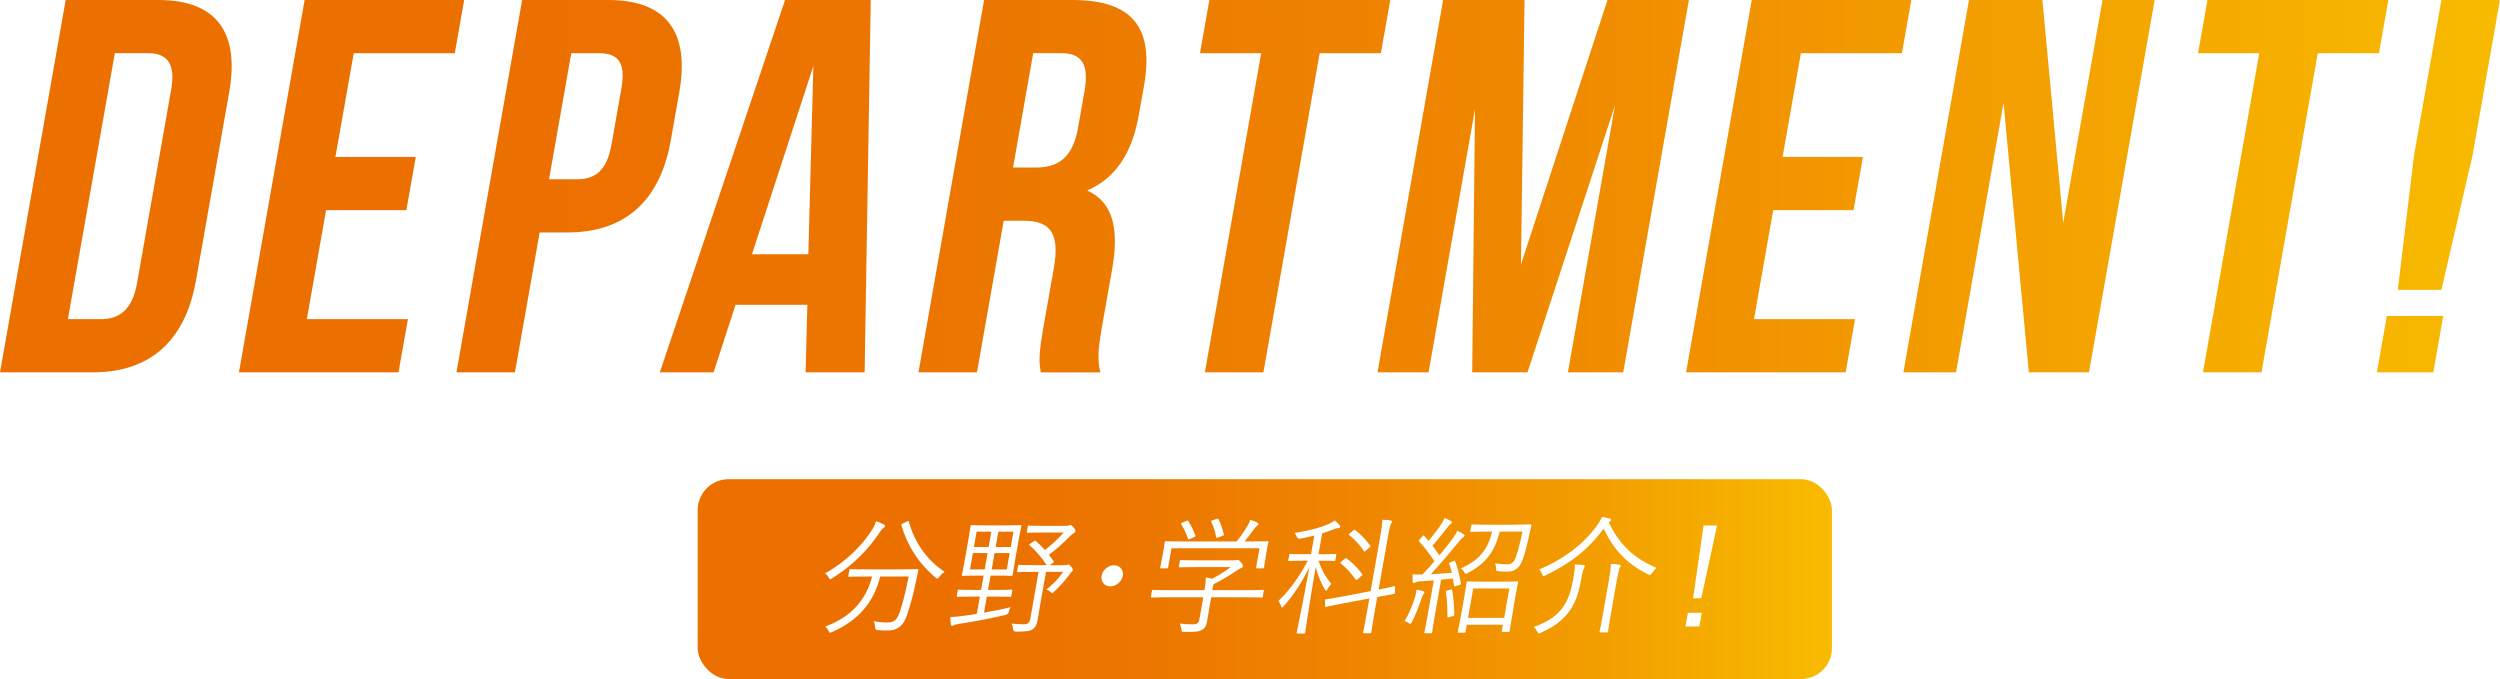 <?xml version="1.0" encoding="UTF-8"?><svg id="_レイヤー_2" xmlns="http://www.w3.org/2000/svg" xmlns:xlink="http://www.w3.org/1999/xlink" viewBox="0 0 462.86 125.72"><defs><style>.cls-1{fill:none;}.cls-2{fill:url(#_名称未設定グラデーション_304);}.cls-3{fill:#fff;}.cls-4{fill:url(#_名称未設定グラデーション_304-2);}.cls-5{filter:url(#drop-shadow-2);}.cls-6{filter:url(#drop-shadow-1);}</style><filter id="drop-shadow-1" filterUnits="userSpaceOnUse"><feOffset dx="0" dy="0"/><feGaussianBlur result="blur" stdDeviation="5"/><feFlood flood-color="#dd9300" flood-opacity=".4"/><feComposite in2="blur" operator="in"/><feComposite in="SourceGraphic"/></filter><linearGradient id="_名称未設定グラデーション_304" x1="462.86" y1="34.47" x2="0" y2="34.47" gradientUnits="userSpaceOnUse"><stop offset="0" stop-color="#f8bb00"/><stop offset=".19" stop-color="#f3a000"/><stop offset=".42" stop-color="#ef8500"/><stop offset=".63" stop-color="#ec7500"/><stop offset=".79" stop-color="#ec7000"/></linearGradient><filter id="drop-shadow-2" filterUnits="userSpaceOnUse"><feOffset dx="0" dy="0"/><feGaussianBlur result="blur-2" stdDeviation="5.73"/><feFlood flood-color="#dd9300" flood-opacity=".4"/><feComposite in2="blur-2" operator="in"/><feComposite in="SourceGraphic"/></filter><linearGradient id="_名称未設定グラデーション_304-2" x1="339.17" y1="107.22" x2="129.17" y2="107.22" xlink:href="#_名称未設定グラデーション_304"/></defs><g id="_レイヤー_1-2"><g><g class="cls-6"><g><g><path class="cls-2" d="M12.16,0H29.29c10.83,0,15.09,6.01,13.15,17.04l-6.15,34.86c-1.95,11.03-8.32,17.04-19.15,17.04H0L12.16,0Zm9.1,9.85L12.57,59.09h6.11c3.45,0,5.83-1.77,6.7-6.7l6.32-35.85c.87-4.92-.89-6.7-4.33-6.7h-6.11Z"/><path class="cls-2" d="M62.11,29.05h14.87l-1.74,9.85h-14.87l-3.56,20.19h18.71l-1.74,9.85h-29.54L56.4,0h29.54l-1.74,9.85h-18.71l-3.39,19.21Z"/><path class="cls-2" d="M125.77,17.04l-1.58,8.96c-1.95,11.03-8.32,17.04-19.16,17.04h-5.12l-4.57,25.9h-10.83L96.67,0h15.95c10.83,0,15.09,6.01,13.15,17.04Zm-20-7.19l-4.12,23.34h5.12c3.45,0,5.6-1.58,6.46-6.5l1.82-10.34c.87-4.92-.73-6.5-4.17-6.5h-5.12Z"/><path class="cls-2" d="M160.08,68.94h-10.93l.33-12.51h-13.29l-4.08,12.51h-9.95L145.35,0h15.86l-1.13,68.94Zm-20.86-21.86h10.44l.93-34.86-11.37,34.86Z"/><path class="cls-2" d="M192.69,68.94c-.28-1.77-.48-2.86,.51-8.47l1.91-10.83c1.13-6.4-.62-8.77-5.54-8.77h-3.74l-4.95,28.07h-10.83L182.2,0h16.35c11.23,0,15.13,5.22,13.26,15.86l-.96,5.42c-1.25,7.09-4.33,11.72-9.56,13.99,5.02,2.27,5.87,7.49,4.6,14.67l-1.88,10.64c-.59,3.35-.93,5.81-.29,8.37h-11.03Zm-1.4-59.09l-3.73,21.17h4.23c4.04,0,6.81-1.77,7.79-7.29l1.2-6.8c.87-4.92-.42-7.09-4.27-7.09h-5.22Z"/><path class="cls-2" d="M223.92,0h33.48l-1.74,9.85h-11.33l-10.42,59.09h-10.83l10.42-59.09h-11.33l1.74-9.85Z"/><path class="cls-2" d="M281.6,48.95L297.62,0h15.07l-12.16,68.94h-10.24l8.72-49.44-16.2,49.44h-10.24l.52-48.75-8.6,48.75h-9.45L267.19,0h15.07l-.66,48.95Z"/><path class="cls-2" d="M330.04,29.05h14.87l-1.74,9.85h-14.87l-3.56,20.19h18.71l-1.74,9.85h-29.54L324.33,0h29.54l-1.74,9.85h-18.71l-3.39,19.21Z"/><path class="cls-2" d="M370.95,19.01l-8.8,49.93h-9.75L364.55,0h13.59l3.85,41.27L389.27,0h9.65l-12.16,68.94h-11.13l-4.69-49.93Z"/><path class="cls-2" d="M408.71,0h33.48l-1.74,9.85h-11.33l-10.42,59.09h-10.83l10.42-59.09h-11.33l1.74-9.85Z"/><path class="cls-2" d="M452.35,58.5l-1.84,10.44h-10.44l1.84-10.44h10.44Zm-8.41-4.83l3.01-24.92,5.07-28.76h10.83l-5.07,28.76-5.77,24.92h-8.08Z"/></g><g><path class="cls-1" d="M12.16,0H29.29c10.83,0,15.09,6.01,13.15,17.04l-6.15,34.86c-1.95,11.03-8.32,17.04-19.15,17.04H0L12.16,0Zm9.1,9.85L12.57,59.09h6.11c3.45,0,5.83-1.77,6.7-6.7l6.32-35.85c.87-4.92-.89-6.7-4.33-6.7h-6.11Z"/><path class="cls-1" d="M62.11,29.05h14.87l-1.74,9.85h-14.87l-3.56,20.19h18.71l-1.74,9.85h-29.54L56.4,0h29.54l-1.74,9.85h-18.71l-3.39,19.21Z"/><path class="cls-1" d="M125.77,17.04l-1.58,8.96c-1.95,11.03-8.32,17.04-19.16,17.04h-5.12l-4.57,25.9h-10.83L96.67,0h15.95c10.83,0,15.09,6.01,13.15,17.04Zm-20-7.19l-4.12,23.34h5.12c3.45,0,5.6-1.58,6.46-6.5l1.82-10.34c.87-4.92-.73-6.5-4.17-6.5h-5.12Z"/><path class="cls-1" d="M160.08,68.94h-10.93l.33-12.51h-13.29l-4.08,12.51h-9.95L145.35,0h15.86l-1.13,68.94Zm-20.86-21.86h10.44l.93-34.86-11.37,34.86Z"/><path class="cls-1" d="M192.69,68.94c-.28-1.77-.48-2.86,.51-8.47l1.91-10.83c1.13-6.4-.62-8.77-5.54-8.77h-3.74l-4.95,28.07h-10.83L182.2,0h16.35c11.23,0,15.13,5.22,13.26,15.86l-.96,5.42c-1.25,7.09-4.33,11.72-9.56,13.99,5.02,2.27,5.87,7.49,4.6,14.67l-1.88,10.64c-.59,3.35-.93,5.81-.29,8.37h-11.03Zm-1.4-59.09l-3.73,21.17h4.23c4.04,0,6.81-1.77,7.79-7.29l1.2-6.8c.87-4.92-.42-7.09-4.27-7.09h-5.22Z"/><path class="cls-1" d="M223.92,0h33.48l-1.74,9.85h-11.33l-10.42,59.09h-10.83l10.42-59.09h-11.33l1.74-9.85Z"/><path class="cls-1" d="M281.6,48.95L297.62,0h15.07l-12.16,68.94h-10.24l8.72-49.44-16.2,49.44h-10.24l.52-48.75-8.6,48.75h-9.45L267.19,0h15.07l-.66,48.95Z"/><path class="cls-1" d="M330.04,29.05h14.87l-1.74,9.85h-14.87l-3.56,20.19h18.71l-1.74,9.85h-29.54L324.33,0h29.54l-1.74,9.85h-18.71l-3.39,19.21Z"/><path class="cls-1" d="M370.95,19.01l-8.8,49.93h-9.75L364.55,0h13.59l3.85,41.27L389.27,0h9.65l-12.16,68.94h-11.13l-4.69-49.93Z"/><path class="cls-1" d="M408.71,0h33.48l-1.74,9.85h-11.33l-10.42,59.09h-10.83l10.42-59.09h-11.33l1.74-9.85Z"/><path class="cls-1" d="M452.35,58.5l-1.84,10.44h-10.44l1.84-10.44h10.44Zm-8.41-4.83l3.01-24.92,5.07-28.76h10.83l-5.07,28.76-5.77,24.92h-8.08Z"/></g><g><path class="cls-1" d="M12.16,0H29.29c10.83,0,15.09,6.01,13.15,17.04l-6.15,34.86c-1.95,11.03-8.32,17.04-19.15,17.04H0L12.16,0Zm9.1,9.85L12.57,59.09h6.11c3.45,0,5.83-1.77,6.7-6.7l6.32-35.85c.87-4.92-.89-6.7-4.33-6.7h-6.11Z"/><path class="cls-1" d="M62.11,29.05h14.87l-1.74,9.85h-14.87l-3.56,20.19h18.71l-1.74,9.85h-29.54L56.4,0h29.54l-1.74,9.85h-18.71l-3.39,19.21Z"/><path class="cls-1" d="M125.77,17.04l-1.58,8.96c-1.95,11.03-8.32,17.04-19.16,17.04h-5.12l-4.57,25.9h-10.83L96.67,0h15.95c10.83,0,15.09,6.01,13.15,17.04Zm-20-7.19l-4.12,23.34h5.12c3.45,0,5.6-1.58,6.46-6.5l1.82-10.34c.87-4.92-.73-6.5-4.17-6.5h-5.12Z"/><path class="cls-1" d="M160.08,68.94h-10.93l.33-12.51h-13.29l-4.08,12.51h-9.95L145.35,0h15.86l-1.13,68.94Zm-20.86-21.86h10.44l.93-34.86-11.37,34.86Z"/><path class="cls-1" d="M192.69,68.94c-.28-1.77-.48-2.86,.51-8.47l1.91-10.83c1.13-6.4-.62-8.77-5.54-8.77h-3.74l-4.95,28.07h-10.83L182.2,0h16.35c11.23,0,15.13,5.22,13.26,15.86l-.96,5.42c-1.25,7.09-4.33,11.72-9.56,13.99,5.02,2.27,5.87,7.49,4.6,14.67l-1.88,10.64c-.59,3.35-.93,5.81-.29,8.37h-11.03Zm-1.4-59.09l-3.73,21.17h4.23c4.04,0,6.81-1.77,7.79-7.29l1.2-6.8c.87-4.92-.42-7.09-4.27-7.09h-5.22Z"/><path class="cls-1" d="M223.92,0h33.48l-1.74,9.85h-11.33l-10.42,59.09h-10.83l10.42-59.09h-11.33l1.74-9.85Z"/><path class="cls-1" d="M281.6,48.95L297.62,0h15.07l-12.16,68.94h-10.24l8.72-49.44-16.2,49.44h-10.24l.52-48.75-8.6,48.75h-9.45L267.19,0h15.07l-.66,48.95Z"/><path class="cls-1" d="M330.04,29.05h14.87l-1.74,9.85h-14.87l-3.56,20.19h18.71l-1.74,9.85h-29.54L324.33,0h29.54l-1.74,9.85h-18.71l-3.39,19.21Z"/><path class="cls-1" d="M370.95,19.01l-8.8,49.93h-9.75L364.55,0h13.59l3.85,41.27L389.27,0h9.65l-12.16,68.94h-11.13l-4.69-49.93Z"/><path class="cls-1" d="M408.71,0h33.48l-1.74,9.85h-11.33l-10.42,59.09h-10.83l10.42-59.09h-11.33l1.74-9.85Z"/><path class="cls-1" d="M452.35,58.5l-1.84,10.44h-10.44l1.84-10.44h10.44Zm-8.41-4.83l3.01-24.92,5.07-28.76h10.83l-5.07,28.76-5.77,24.92h-8.08Z"/></g></g></g><g class="cls-5"><g><rect class="cls-4" x="129.17" y="88.72" width="210" height="37" rx="5.73" ry="5.73"/><rect class="cls-1" x="129.17" y="88.72" width="210" height="37" rx="5.73" ry="5.73"/></g></g><g><path class="cls-3" d="M163.63,97.7c-.19,.14-.38,.28-.52,.52-2.6,3.9-5.27,6.43-9,8.82-.21,.14-.32,.21-.39,.21-.09,0-.17-.09-.28-.31-.18-.33-.44-.61-.69-.78,3.87-2.13,6.99-5.29,8.83-8.25,.3-.5,.47-.9,.62-1.39,.5,.14,1.07,.38,1.41,.57,.2,.09,.27,.21,.25,.35-.01,.07-.1,.17-.24,.26Zm3.01,7.71c2.32,0,3.08-.05,3.22-.05,.17,0,.2,.05,.17,.21-.18,.73-.31,1.51-.54,2.51-.38,1.89-.82,3.59-1.62,5.96-.56,1.58-1.49,2.69-3.5,2.69-.76,0-1.23,0-1.88-.07q-.47-.02-.47-.54c-.02-.45-.12-.83-.28-1.11,1.12,.19,1.78,.24,2.65,.24,1.11,0,1.7-.52,2.13-1.77,.57-1.63,1.13-3.71,1.71-6.74h-5.27c-1.2,4.92-4.25,8.27-8.93,10.28-.18,.07-.28,.12-.35,.12-.12,0-.17-.09-.29-.35-.13-.31-.37-.59-.62-.78,4.65-1.7,7.55-4.77,8.7-9.27h-1.06c-2.29,0-3.06,.05-3.18,.05-.17,0-.18-.02-.16-.19l.18-1.04c.03-.17,.06-.19,.22-.19,.12,0,.87,.05,3.16,.05h5.98Zm1.28-8.86c.31-.14,.33-.12,.37,.07,1.01,3.78,3.33,7.11,6.59,9.24-.32,.21-.69,.57-.99,.95-.18,.21-.27,.33-.34,.33s-.15-.07-.3-.19c-3.16-2.6-5.25-5.91-6.37-9.72-.06-.19,0-.19,.27-.31l.78-.38Z"/><path class="cls-3" d="M182.2,113.42c1.58-.26,3.22-.59,4.88-.99-.15,.31-.21,.52-.29,.83q-.13,.47-.62,.59c-2.54,.61-5.67,1.21-8.56,1.65-.56,.07-.86,.17-.99,.24-.16,.09-.24,.14-.36,.14s-.17-.09-.21-.28c-.07-.43-.1-.9-.12-1.35,.71-.02,1.36-.09,2.28-.21,.82-.09,1.72-.24,2.64-.38l.57-3.21h-1.28c-2.03,0-2.73,.05-2.84,.05-.17,0-.18-.02-.16-.19l.17-.95c.03-.17,.06-.19,.22-.19,.12,0,.8,.05,2.83,.05h1.28l.47-2.65h-1.11c-1.96,0-2.63,.05-2.75,.05-.17,0-.18-.02-.16-.19,.02-.12,.17-.71,.48-2.43l.73-4.16c.3-1.68,.36-2.32,.38-2.43,.03-.17,.06-.19,.22-.19,.12,0,.77,.05,2.73,.05h3.54c1.96,0,2.63-.05,2.75-.05,.19,0,.21,.02,.18,.19-.02,.12-.18,.76-.48,2.43l-.73,4.16c-.3,1.73-.36,2.32-.38,2.43-.03,.17-.06,.19-.25,.19-.12,0-.77-.05-2.73-.05h-1.13l-.47,2.65h1.49c2.03,0,2.7-.05,2.84-.05,.17,0,.18,.02,.16,.19l-.17,.95c-.03,.17-.06,.19-.22,.19-.14,0-.79-.05-2.83-.05h-1.49l-.53,2.98Zm.64-11.02h-2.72l-.53,3.03h2.72l.53-3.03Zm.7-3.97h-2.72l-.5,2.84h2.72l.5-2.84Zm3.39,3.97h-2.79l-.53,3.03h2.79l.53-3.03Zm.7-3.97h-2.79l-.5,2.84h2.79l.5-2.84Zm9.5,6.19c.21,0,.31-.02,.39-.05,.13-.05,.18-.07,.27-.07,.14,0,.25,.07,.54,.43,.25,.33,.34,.5,.31,.64-.02,.09-.08,.17-.21,.26-.11,.07-.24,.28-.45,.57-.9,1.21-1.75,2.15-2.82,3.14-.17,.17-.26,.26-.35,.26-.07,0-.15-.07-.29-.21-.25-.21-.5-.35-.77-.45,1.35-1.11,2.25-2.06,3.08-3.26h-3.17l-1.07,6.05c-.19,1.09-.35,2.1-.47,2.81-.17,.95-.42,1.42-.95,1.77-.58,.35-1.14,.43-3.1,.43q-.47,0-.51-.47c-.03-.38-.13-.73-.27-1.02,.72,.09,1.23,.12,2.15,.12,.85,0,1.16-.17,1.33-1.11l1.51-8.58h-.92c-2.1,0-2.77,.05-2.89,.05-.17,0-.19-.02-.16-.19l.17-.95c.03-.19,.06-.21,.23-.21,.12,0,.77,.05,2.88,.05h2.2c-.97-1.47-1.97-2.62-3.16-3.66-.14-.12-.11-.19,.16-.35l.59-.4c.21-.14,.27-.17,.39-.07,.59,.54,1.16,1.09,1.69,1.68,1.17-.9,2.36-1.99,3.48-3.24h-4.04c-1.92,0-2.51,.05-2.63,.05-.17,0-.19-.02-.16-.19l.17-.95c.03-.17,.06-.19,.22-.19,.12,0,.7,.05,2.62,.05h4.3c.28,0,.41-.05,.51-.09,.13-.05,.2-.07,.29-.07,.12,0,.24,.09,.54,.45,.33,.4,.37,.57,.34,.73-.02,.12-.14,.24-.27,.31-.26,.17-.46,.31-.94,.78-1.13,1.18-2.22,2.15-3.7,3.26,.29,.38,.6,.76,.88,1.16,.1,.12,.06,.19-.16,.35l-.59,.4h2.81Z"/><path class="cls-3" d="M207.88,106.61c-.19,1.06-1.22,1.96-2.31,1.96s-1.8-.9-1.62-1.96c.19-1.09,1.24-1.96,2.31-1.96s1.81,.87,1.61,1.96Z"/><path class="cls-3" d="M233.82,110.44c-.03,.17-.06,.19-.22,.19-.12,0-.84-.05-3.06-.05h-6.29l-.43,2.46c-.09,.5-.24,1.47-.34,2.03-.15,.83-.38,1.21-.91,1.54-.55,.31-1.16,.43-3.35,.38-.45,0-.45,.02-.49-.45-.06-.35-.14-.8-.3-1.09,.81,.09,1.46,.14,2.43,.14,.69,0,1.07-.17,1.2-.92l.72-4.09h-6.45c-2.22,0-2.96,.05-3.08,.05-.17,0-.18-.02-.16-.19l.18-1.04c.03-.17,.06-.19,.22-.19,.12,0,.84,.05,3.06,.05h6.45c.18-1.04,.26-1.75,.25-2.34,.44,.07,.83,.14,1.16,.24,1.25-.66,2.34-1.35,3.46-2.17h-6.36c-2.22,0-2.96,.05-3.08,.05-.17,0-.18-.02-.16-.19l.17-.97c.03-.17,.06-.19,.22-.19,.12,0,.84,.05,3.06,.05h6.62c.38,0,.55-.02,.62-.05,.08-.02,.15-.05,.24-.05,.14,0,.26,.12,.58,.5,.27,.33,.37,.57,.34,.73s-.14,.26-.29,.31c-.25,.07-.48,.17-1.1,.61-1.08,.76-2.42,1.54-4.06,2.39-.05,.17-.1,.43-.17,.8l-.05,.28h6.29c2.22,0,2.96-.05,3.08-.05,.17,0,.19,.02,.16,.19l-.18,1.04Zm.62-7.94c-.37,2.1-.38,2.41-.4,2.53-.03,.17-.06,.19-.25,.19h-1.06c-.17,0-.18-.02-.16-.19l.62-3.52h-16.29l-.62,3.52c-.03,.17-.06,.19-.22,.19h-1.09c-.17,0-.19-.02-.16-.19,.03-.14,.13-.45,.49-2.53l.15-.83c.14-.8,.16-1.16,.18-1.3,.03-.14,.05-.17,.22-.17,.14,0,.96,.05,3.25,.05h9.83c.84-.99,1.45-1.89,2.05-2.91,.16-.26,.35-.64,.5-1.09,.5,.12,.96,.31,1.31,.5,.17,.09,.23,.19,.21,.31-.02,.09-.08,.19-.21,.26-.16,.09-.39,.33-.54,.54-.57,.8-1.09,1.51-1.84,2.39h.99c2.32,0,3.15-.05,3.27-.05,.19,0,.21,.02,.18,.17-.02,.12-.13,.5-.25,1.16l-.17,.97Zm-14.87-6.03c.28-.12,.35-.12,.45,.02,.54,.85,.95,1.73,1.31,2.65,.07,.17,.04,.17-.27,.31l-.69,.31c-.18,.07-.26,.12-.33,.12s-.09-.05-.11-.17c-.27-.9-.77-1.91-1.25-2.67-.07-.12-.04-.19,.27-.31l.64-.26Zm5.65-.38c.25-.09,.32-.09,.39,.05,.44,.87,.76,1.84,.97,2.79,.04,.17,.02,.17-.31,.31l-.68,.24c-.35,.14-.4,.14-.44-.07-.17-1.16-.49-1.94-.88-2.79-.09-.17-.01-.21,.27-.31l.68-.21Z"/><path class="cls-3" d="M244.1,103.82c.67,1.84,1.32,2.98,2.39,4.28-.26,.28-.54,.64-.72,.99-.1,.19-.19,.28-.26,.28s-.15-.07-.22-.21c-.7-1.28-1.23-2.41-1.7-4.16-1.1,6.38-1.88,11.75-1.95,12.1-.03,.17-.06,.19-.22,.19h-1.18c-.17,0-.18-.02-.16-.19,.06-.35,1.23-5.91,2.35-12.13-1.43,2.91-2.83,5.06-4.76,7.28-.12,.14-.23,.24-.3,.24s-.12-.09-.19-.26c-.1-.35-.3-.73-.49-.97,2.05-1.96,3.79-4.35,5.45-7.45h-.66c-2.03,0-2.68,.05-2.82,.05-.17,0-.16-.02-.13-.19l.16-.92c.03-.17,.03-.19,.2-.19,.14,0,.77,.05,2.8,.05h1.04l.61-3.45c-.74,.19-1.58,.38-2.61,.57q-.48,.07-.63-.33c-.12-.28-.24-.52-.44-.73,2.86-.43,4.76-.97,6.27-1.63,.57-.26,.8-.38,1.18-.69,.35,.28,.66,.57,.87,.83,.14,.17,.17,.26,.14,.4-.03,.14-.15,.19-.42,.21-.29,.02-.64,.14-1.07,.31-.66,.26-1.24,.47-1.84,.66l-.68,3.85h.31c2.06,0,2.68-.05,2.82-.05,.17,0,.18,.02,.16,.19l-.16,.92c-.03,.17-.06,.19-.22,.19-.14,0-.75-.05-2.8-.05h-.12Zm14.17,5.93c0,.14-.03,.17-.2,.21l-3.08,.57-.43,2.43c-.49,2.77-.65,3.97-.67,4.09-.03,.17-.06,.19-.22,.19h-1.13c-.17,0-.18-.02-.16-.19,.02-.12,.28-1.3,.76-4.07l.38-2.17-4.81,.9c-2.27,.43-3.02,.61-3.19,.64-.17,.05-.19,0-.18-.17l-.03-1.02c0-.17,.03-.19,.2-.21,.17-.02,.91-.09,3.21-.54l5.04-.97,1.76-9.97c.3-1.68,.39-2.32,.41-3.24,.61,.02,1.06,.05,1.52,.12,.16,.02,.29,.12,.27,.21-.02,.12-.09,.24-.19,.43-.11,.21-.29,.85-.57,2.43l-1.72,9.74c1.98-.38,2.68-.59,2.86-.64,.17-.02,.18,.02,.18,.19v1.04Zm-9.31-6.29c.19-.17,.24-.17,.37-.07,.98,.73,2.03,1.75,2.85,2.86,.14,.17,.06,.21-.14,.38l-.62,.57c-.28,.24-.31,.26-.42,.12-.87-1.23-1.7-2.17-2.76-3-.12-.09-.11-.17,.14-.38l.58-.47Zm1.59-5.25c.19-.17,.22-.17,.34-.07,1.04,.78,1.95,1.68,2.78,2.86,.1,.12,.11,.17-.11,.35l-.64,.57c-.3,.26-.31,.28-.4,.12-.8-1.23-1.8-2.25-2.72-2.95-.12-.09-.12-.14,.16-.38l.58-.5Z"/><path class="cls-3" d="M263.57,109.94c-.09,.12-.24,.43-.39,.85-.41,1.28-.97,2.81-1.79,4.4-.11,.24-.17,.31-.27,.31-.07,0-.16-.05-.28-.14-.25-.19-.52-.28-.79-.35,.99-1.7,1.56-3.21,1.92-4.44,.17-.57,.26-.95,.29-1.39,.44,.07,.96,.19,1.16,.26,.22,.07,.33,.14,.31,.24-.02,.09-.1,.19-.17,.28Zm5.46-6.05c.31-.12,.33-.12,.39,.05,.52,1.35,.81,2.62,1.04,4.04,.01,.19,0,.26-.32,.35l-.57,.17c-.3,.09-.35,.09-.36-.09-.06-.45-.13-.87-.22-1.3l-2.17,.21-1.11,6.31c-.45,2.58-.54,3.33-.56,3.45-.03,.17-.05,.17-.22,.17h-1.06c-.17,0-.19,0-.16-.17,.02-.14,.2-.87,.66-3.45l1.09-6.17c-.89,.07-1.75,.12-2.54,.17-.52,.02-.78,.14-.91,.21-.08,.05-.21,.09-.3,.09-.12,0-.17-.12-.18-.31v-1.3c.53,.05,.97,.07,1.52,.05h.31c.78-.8,1.49-1.63,2.21-2.46-.88-1.32-1.74-2.48-2.79-3.62-.14-.14-.1-.21,.1-.45l.45-.52c.21-.24,.25-.24,.37-.09l.78,.92c.81-.97,1.57-1.94,2.25-2.95,.39-.59,.57-.92,.71-1.32,.4,.17,.83,.38,1.18,.57,.17,.09,.2,.19,.18,.31s-.1,.19-.23,.26c-.19,.12-.3,.24-.49,.5-1.08,1.42-1.89,2.39-2.86,3.5l1.29,1.8c.79-.97,1.55-1.94,2.32-2.95,.46-.61,.76-1.11,.99-1.61,.46,.21,.85,.43,1.14,.64,.15,.09,.2,.19,.19,.28-.03,.14-.11,.21-.27,.31-.27,.17-.5,.45-1.02,1.09-1.69,2.06-3.36,4.02-4.96,5.74,1.24-.07,2.54-.17,3.9-.28-.14-.57-.3-1.11-.49-1.65-.05-.14-.01-.19,.29-.31l.45-.17Zm-.48,5.27c.25-.07,.27-.05,.31,.12,.26,1.23,.39,3.17,.39,4.47,.01,.21-.02,.24-.32,.33l-.6,.17c-.3,.09-.35,.09-.34-.09,0-1.44-.1-3.33-.29-4.54-.04-.19,.01-.21,.31-.31l.52-.14Zm11.66,3.43c-.62,3.52-.67,4.09-.7,4.21-.03,.17-.06,.19-.25,.19h-1.04c-.17,0-.18-.02-.16-.19l.2-1.13h-6.69l-.23,1.28c-.03,.17-.06,.19-.22,.19h-1.04c-.17,0-.19-.02-.16-.19,.02-.12,.17-.71,.8-4.28l.36-2.03c.36-2.06,.43-2.69,.45-2.81,.03-.17,.06-.19,.22-.19,.14,0,.79,.05,2.78,.05h3.59c1.96,0,2.66-.05,2.77-.05,.19,0,.21,.02,.18,.19-.02,.12-.18,.76-.48,2.48l-.4,2.29Zm.12-15.46c2.17,0,2.89-.05,3.03-.05,.17,0,.18,.05,.15,.24-.11,.47-.21,.95-.32,1.42-.62,2.98-1.19,4.99-1.73,5.81-.5,.85-1.38,1.28-2.31,1.28-.69,0-1.25-.02-1.74-.07-.44-.05-.43-.09-.42-.54-.02-.31-.07-.66-.17-.92,.78,.12,1.55,.19,2.26,.19,.59,0,.94-.26,1.22-.61,.44-.61,1.07-3,1.58-5.46h-4.23c-.86,3.69-2.58,5.93-5.89,7.66-.18,.09-.29,.17-.38,.17s-.15-.09-.28-.31c-.18-.31-.4-.54-.66-.69,3.18-1.42,4.97-3.24,5.81-6.83h-.87c-2.13,0-2.84,.05-2.99,.05-.17,0-.19-.02-.16-.19l.17-.97c.03-.19,.06-.21,.23-.21,.14,0,.84,.05,2.97,.05h4.73Zm-.88,11.82h-6.69l-.96,5.44h6.69l.96-5.44Z"/><path class="cls-3" d="M293.23,105.26c-.12,.26-.27,.73-.53,2.22-.55,3.14-1.39,4.82-2.62,6.29-1.13,1.32-2.6,2.41-4.8,3.38-.18,.09-.31,.14-.38,.14-.12,0-.14-.12-.27-.35-.14-.28-.38-.64-.67-.87,2.44-.83,4.05-1.94,5.05-3.19,1.03-1.28,1.74-2.79,2.21-5.41,.2-1.11,.37-2.1,.36-2.98,.54,.02,1.15,.07,1.59,.12,.16,.02,.27,.09,.25,.21-.03,.14-.09,.24-.17,.45Zm12.61,.85c-.19,.26-.25,.35-.37,.35-.07,0-.18-.05-.33-.12-4.07-2.01-6.49-4.75-8.22-8.46-2.96,3.95-6.11,6.38-10.74,8.63-.21,.09-.31,.17-.41,.17s-.14-.12-.24-.35c-.14-.4-.31-.66-.55-.9,4.62-1.94,8.34-4.8,10.79-8.27,.41-.59,.61-.92,.84-1.44,.55,.07,.94,.14,1.42,.28,.2,.07,.3,.17,.28,.31-.01,.07-.08,.17-.21,.24-.1,.05-.18,.09-.24,.17,1.92,3.99,4.49,6.59,8.84,8.41-.31,.28-.58,.59-.86,.99Zm-8.05,1.82c.25-1.39,.44-2.65,.46-3.52,.61,.02,1.17,.07,1.58,.14,.14,.02,.25,.07,.22,.21-.02,.12-.15,.31-.2,.45-.09,.24-.36,1.39-.59,2.69l-1.05,5.98c-.35,2.01-.46,2.88-.49,3.03-.03,.14-.05,.17-.22,.17h-1.18c-.17,0-.19-.02-.16-.17,.02-.14,.23-1.02,.58-3.03l1.05-5.96Z"/><path class="cls-3" d="M314.63,115.99h-2.58l.45-2.53h2.58l-.45,2.53Zm.35-5.22h-1.51l1.93-13.47h2.5l-2.92,13.47Z"/></g></g></g></svg>
